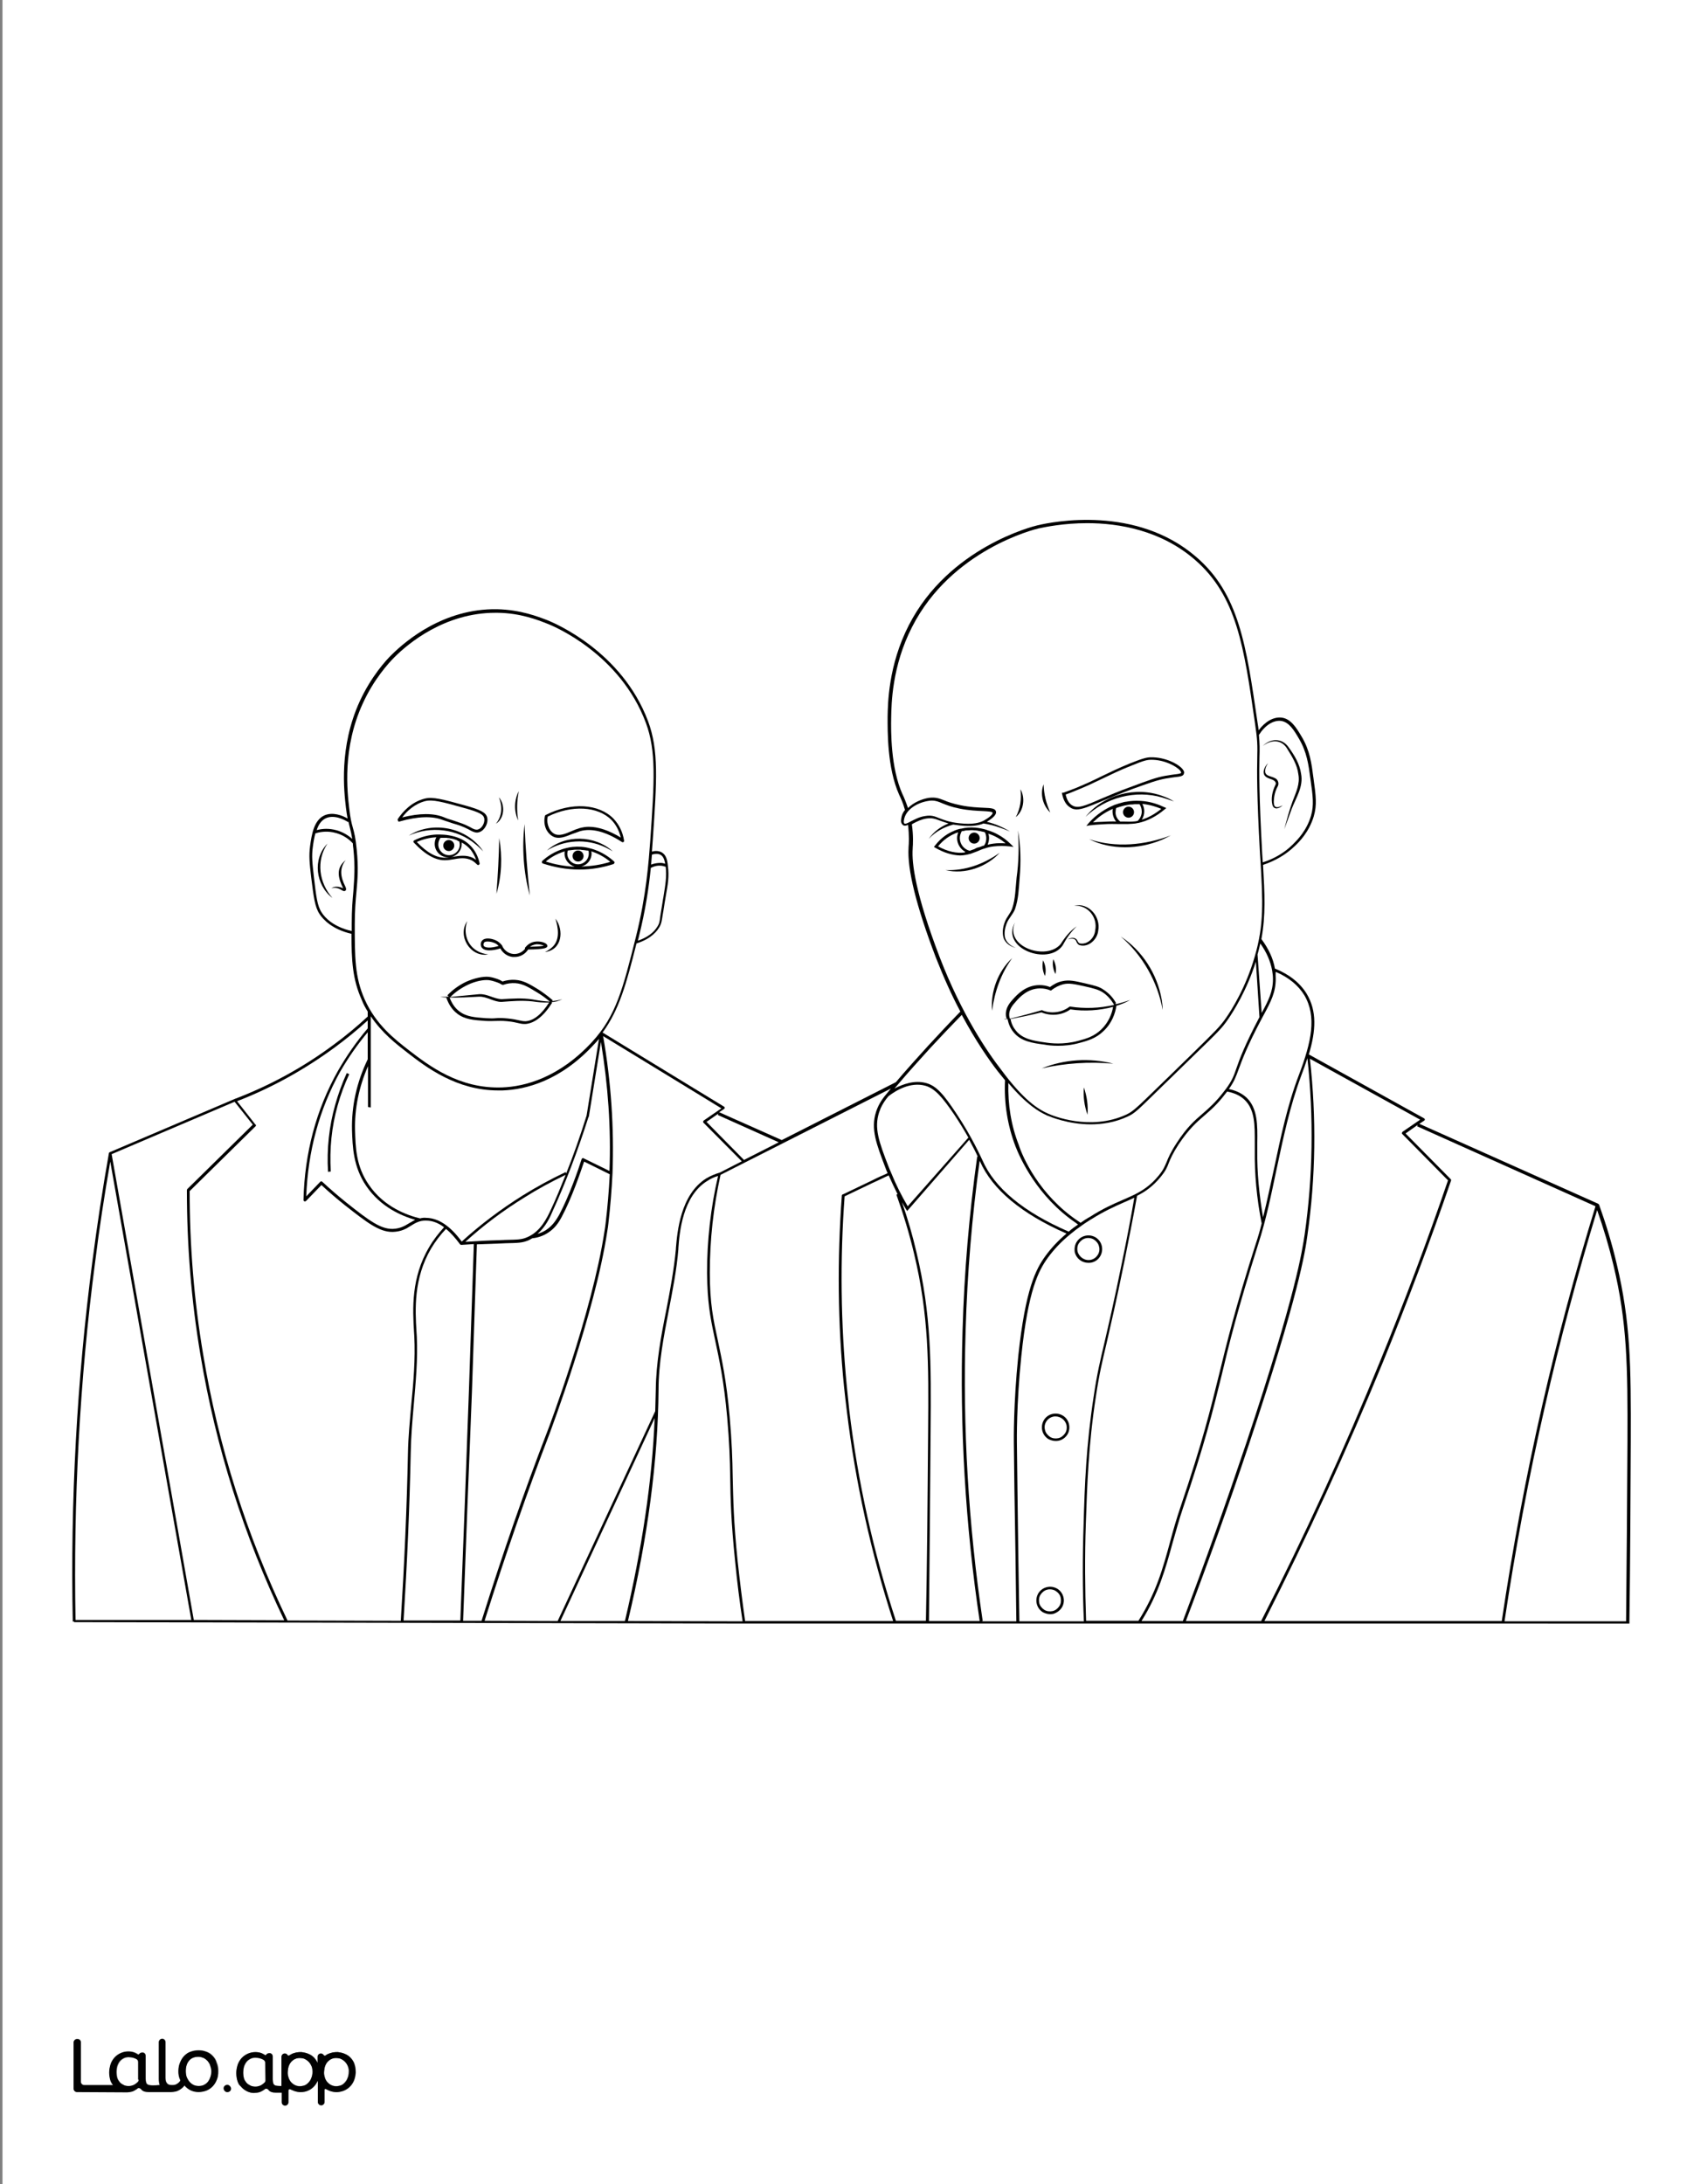 <?xml version="1.0" encoding="utf-8"?>
<!-- Generator: Adobe Illustrator 26.1.0, SVG Export Plug-In . SVG Version: 6.00 Build 0)  -->
<svg version="1.1" id="Layer_1" data-layer="Layer_1" xmlns="http://www.w3.org/2000/svg" xmlns:xlink="http://www.w3.org/1999/xlink" x="0px" y="0px"
	 viewBox="0 0 612 792" style="enable-background:new 0 0 612 792;" xml:space="preserve">
<rect x="0" y="0" width="612" height="792" fill="#808080" stroke="none"/>
<style type="text/css">
	.st0{fill:#FFFFFF;}
	.st1{fill:#010101;}
	.st2{fill:none;}
</style>
<g id="Black">
	<rect x="24" y="80.1" width="578.2" height="631.2"/>
</g>
<g id="Color">
	<path class="st0" d="M404.9,297.9c-0.8-1-1.3-2.3-1.3-3.7c0-0.3,0-0.6,0.1-0.9c-3.3,1.4-5.7,3.4-7.2,4.9c1.1-0.1,2.3-0.2,3.4-0.2
		C402,297.9,403.7,297.8,404.9,297.9z"/>
	<path class="st0" d="M415.1,294.2c0,1.1-0.3,2.1-0.9,3c2.4-0.7,4.7-2,7.1-3.9c-1.7-0.7-4-1.5-6.9-1.8
		C414.9,292.4,415.1,293.3,415.1,294.2z"/>
	<path class="st0" d="M168.8,450.3c4.2-0.3,8.3-0.5,12.4-0.6l2.2-0.1c4.3-0.1,5.9-0.1,7.9-1c4.9-2.1,7.2-7.1,8.6-10.1
		c1.8-3.8,3.5-8,5.3-12.5c-5.2,2.5-10.2,5.2-15.1,8.3C182.5,439,175.4,444.3,168.8,450.3z"/>
	<path class="st0" d="M195,447.4c1.1-0.3,2.2-0.8,3.1-1.4c2.3-1.5,3.6-3.5,4.7-5.4c3.7-6.9,7-16.5,8.2-20.3c0-0.1,0.1-0.2,0.3-0.3
		c0.1-0.1,0.3-0.1,0.4,0l9.4,4.6c0.6-15.4-0.5-31.1-3.1-46.8l-4.4,27.2h-0.1c-4,12.6-8.5,24.3-12.9,33.9
		C199.6,441.3,198,444.8,195,447.4z"/>
	<path class="st0" d="M388.3,366c-3,2.2-7.1,2.5-10.5,1.1c-3.2,0.8-7.5,1.7-11.2,2.4c0.3,1.7,1,3.1,2,4.3c2.5,3,6.3,3.6,10.6,4.2
		c1.9,0.3,6.5,0.9,12-0.6c3-0.8,5.7-1.6,8.3-4.1c2.7-2.6,3.9-5.8,4.3-8.2C398.8,366.4,393.5,366.8,388.3,366z"/>
	<path class="st0" d="M168,587.7h6.7c7.6-24.2,15.6-47.3,23.8-68.5c0.2-0.4,16.3-43,20.8-72.8c0.2-1.1,0.3-2,0.4-2.8
		c0.7-5.8,1.2-11.8,1.5-17.8l-9.3-4.6c-1.4,4.1-4.5,13.3-8.1,20c-1.1,2.1-2.5,4.2-5,5.8c-1.7,1.1-3.6,1.8-5.7,2
		c-0.4,0.2-0.8,0.5-1.3,0.7c-2.2,1-4,1-8.3,1.1l-2.2,0.1c-2.7,0.1-5.5,0.2-8.3,0.3c-0.6,17.9-1.2,35.7-1.8,53.6
		C170.1,532.3,169,560.2,168,587.7z"/>
	<path class="st0" d="M380.1,456.1c-3.3,4.6-7.1,11.5-9.6,35.7c-1.8,17.5-1.6,30.7-1.6,31.3l0.2,16.7c0.2,16.1,0.4,31.6,0.7,48.1
		h23.4c-0.5-11.6-0.5-23.4-0.1-35.1c0.4-14.1,0.9-28.6,3.7-46.7c1.2-8.1,2.3-12.6,3.9-19.4c1.4-6.1,3.4-14.5,6.4-29.3
		c1.6-7.7,3.1-15.5,4.4-23.1c-1.2,0.6-2.5,1.1-3.8,1.7c-3.4,1.5-7.2,3.2-11.8,6.1l-0.2,0.1c-0.9,0.6-2.1,1.3-3.3,2.2
		c-1.6,1.1-2.9,2.1-4.2,3.2C384.9,450.3,382.3,453.1,380.1,456.1z M385.2,582.9c-0.7,1.1-1.8,1.9-3.1,2.3c-0.4,0.1-0.8,0.1-1.2,0.1
		c-0.9,0-1.8-0.3-2.6-0.7c-1.1-0.7-1.9-1.8-2.2-3.1c-0.3-1.3-0.1-2.6,0.6-3.8c0.7-1.1,1.8-1.9,3.1-2.2c1.3-0.3,2.6-0.1,3.8,0.6
		c1.1,0.7,1.9,1.8,2.2,3.1C386.1,580.4,385.9,581.8,385.2,582.9z M387.2,520.2c-0.7,1.1-1.8,1.9-3.1,2.2c-0.4,0.1-0.8,0.1-1.2,0.1
		c-0.9,0-1.8-0.3-2.6-0.7c-1.1-0.7-1.9-1.8-2.2-3.1c-0.6-2.7,1-5.4,3.7-6s5.4,1,6,3.7C388.1,517.7,387.9,519.1,387.2,520.2z
		 M390.6,450.3c0.7-1.1,1.8-1.9,3.1-2.2c1.3-0.3,2.6-0.1,3.8,0.6c1.1,0.7,1.9,1.8,2.2,3.1c0.6,2.7-1,5.4-3.7,6l0,0
		c-0.4,0.1-0.8,0.1-1.2,0.1c-2.3,0-4.3-1.5-4.9-3.8C389.7,452.7,389.9,451.4,390.6,450.3z"/>
	<path class="st0" d="M406.4,297.9h1c1.4,0,2.5,0.1,3.6,0c0.5,0,1.1-0.1,1.6-0.2h0.1c0.9-0.9,1.5-2.1,1.5-3.4c0-1-0.3-1.9-0.8-2.7
		c-0.2,0-0.5,0-0.7,0c-0.1,0-0.2,0-0.4,0c-0.5,0-1,0-1.5,0.1c-0.1,0-0.3,0-0.4,0c-0.5,0-1,0.1-1.5,0.2c-0.7,0.1-1.4,0.3-2.1,0.5
		c-0.2,0.1-0.5,0.1-0.7,0.2c-0.4,0.1-0.8,0.3-1.2,0.4c-0.1,0.4-0.2,0.9-0.2,1.4C404.6,295.6,405.2,297,406.4,297.9z M409.4,292.5
		c1.1,0,2,0.9,2,2s-0.9,2-2,2s-2-0.9-2-2S408.3,292.5,409.4,292.5z"/>
	<path class="st0" d="M395.8,456.8c2.1-0.5,3.5-2.7,2.9-4.8c-0.2-1-0.9-1.9-1.8-2.5c-0.6-0.4-1.4-0.6-2.1-0.6c-0.3,0-0.6,0-0.9,0.1
		c-1,0.2-1.9,0.9-2.5,1.8s-0.7,2-0.5,3C391.5,455.9,393.6,457.3,395.8,456.8z"/>
	<path class="st0" d="M383,576.9c-0.6-0.4-1.4-0.6-2.1-0.6c-0.3,0-0.6,0-0.9,0.1c-1,0.2-1.9,0.9-2.5,1.8c-0.6,0.9-0.7,2-0.5,3
		s0.9,1.9,1.8,2.5s2,0.7,3,0.5s1.9-0.9,2.5-1.8c0.6-0.9,0.7-2,0.5-3C384.6,578.3,383.9,577.5,383,576.9z"/>
	<path class="st0" d="M391,442.7c0.4,0.3,0.8,0.5,1,0.7c1.1-0.8,2.2-1.5,3.1-2l0.2-0.1c4.7-3,8.5-4.7,12-6.2
		c1.6-0.7,3.2-1.4,4.6-2.1c2.5-1.3,5.5-3.1,8.5-6.8c1.7-2.1,2.1-3.2,2.8-4.8c0.6-1.5,1.4-3.5,3.7-7c3.7-5.7,6.5-8.1,9.4-10.6
		c2.3-2,4.7-4.1,7.7-8c0.2-0.3,0.5-0.6,0.7-0.9c2.3-3.1,2.9-4.8,3.9-7.7c1.1-3.2,2.9-8.1,8.2-18.2l0.1-0.2l0,0l-1.3-20.1
		c-3.3,10.4-8.1,18-10.1,20.9c-2.2,3.2-3.4,4.4-12.9,13.6c-2.2,2.1-4.8,4.7-8,7.8l-2.8,2.7c-9.2,9-10.1,10-12.8,11.2
		c-4.5,2.1-9.2,2.8-13.3,2.8c-8.2,0-14.8-2.8-15.8-3.2c-3.1-1.4-7.5-4-14.1-11.8c-0.2,7.8,1,15.4,3.8,22.5
		C370.9,419.4,377,433.3,391,442.7z"/>
	<path class="st0" d="M257.5,461.5c0,11.2,1.3,17.1,2.9,24.5c1.4,6.7,3.1,14.2,4.3,27.7c0.8,9.2,1,15.3,1.1,21.8
		c0.2,7.9,0.3,16.1,1.8,30.6c0.8,7.3,1.7,14.6,2.7,21.7H324c-8-24.7-13.7-50.3-16.8-76.2c-0.4-3.1-0.7-6-1-8.7
		c-2.3-22.9-2.5-46.3-0.8-69.4c0-0.2,0.1-0.3,0.3-0.4l0.5-0.2c3.2-1.5,6.4-3.1,9.6-4.6c1.6-0.8,3.2-1.6,4.9-2.3l1.3-0.6
		c-0.3-0.7-0.6-1.4-0.8-2c-3.2-8.4-5.4-14-3.4-20.2c0.7-2.2,1.9-4.3,3.6-6.3c0.6-0.7,1.2-1.5,1.8-2.2L261.4,426
		C258.8,437.7,257.5,449.6,257.5,461.5z"/>
	<path class="st0" d="M451.4,398.7c-1.6-1.5-3.7-2.4-6.2-2.9c-0.2,0.2-0.3,0.4-0.5,0.6c-3.1,4.1-5.5,6.1-7.9,8.2
		c-2.8,2.4-5.5,4.8-9.2,10.3c-2.2,3.4-3,5.3-3.6,6.8c-0.6,1.6-1.1,2.8-2.9,5c-3,3.7-6,5.6-8.6,6.9c-1.4,7.8-3,15.8-4.6,23.8
		c-3,14.8-5,23.2-6.4,29.4c-1.6,6.8-2.7,11.3-3.9,19.3c-2.8,18-3.2,32.6-3.7,46.6c-0.4,11.6-0.3,23.4,0.1,35h-0.8H413
		c6.4-10.1,8.9-19.1,11.5-28.7c1.1-4.1,2.3-8.3,3.8-12.7c7.9-23.3,10.8-35.1,13.9-47.7c2.8-11.4,5.9-24.3,13.4-47.7
		c0.8-2.4,1.5-4.8,2.1-7.3l0,0c-1.8-9-2.6-17.9-2.5-26.5c0-0.9,0-1.8,0-2.7C455.2,408,455.3,402.3,451.4,398.7z"/>
	<path class="st0" d="M462.8,354.9c0,4.9-1.7,8.2-4.4,13.2l-0.7,1.3c0,0.1-0.1,0.1-0.1,0.2c-5.3,10-7,14.8-8.2,18
		c-1,2.7-1.6,4.5-3.6,7.3c2.5,0.5,4.6,1.5,6.3,3c4.2,3.9,4.1,10.1,4,16.6c0,0.9,0,1.8,0,2.7c-0.1,7.9,0.7,16,2.1,24.2
		c1.5-5.9,2.7-11.9,4-17.7c2.4-11.3,4.8-22.9,9-33.9c4.6-12.1,6.5-21.2,2-28.9c-2.2-3.6-5.7-6.5-10.4-8.5
		C462.7,353.4,462.8,354.2,462.8,354.9z"/>
	<path class="st0" d="M355.5,421.1c0,0-0.1-0.1-0.1-0.2c-2.8,20.3-4.5,41-5.1,61.4c-1.1,35.1,1,70.6,6.2,105.5l-0.6,0.1h12.8
		c-0.2-16.4-0.4-31.9-0.7-48.1l-0.2-16.7c0-0.6-0.2-13.9,1.6-31.4c2.6-24.4,6.4-31.5,9.8-36.2c2.1-2.9,4.6-5.6,7.7-8.2
		C370.5,440.1,360,431.3,355.5,421.1z"/>
	<path class="st0" d="M509.9,411l16.4,16.6c0.1,0.1,0.2,0.3,0.1,0.5c-7.6,22.1-15.9,44.2-24.7,65.8c-13,31.7-27.5,63.3-43,93.9h86.1
		c3.9-26.2,8.8-52.5,14.7-78.3c5.5-24.1,12-48.4,19.3-72.1l-64.7-29l0.2-0.5L509.9,411z"/>
	<path class="st0" d="M474.3,447.9c-0.8,5.9-3.1,21.5-21.2,75.8c-7.1,21.3-14.8,42.8-22.9,64.1h27.3c15.7-30.7,30.2-62.4,43.2-94.3
		c8.8-21.5,17.1-43.5,24.6-65.5l-16.6-16.8c-0.1-0.1-0.2-0.3-0.1-0.4c0-0.1,0.1-0.3,0.2-0.4l6.4-4.4l-40-22.1
		C477.6,405.4,477.3,426.9,474.3,447.9z"/>
	<path class="st0" d="M560.5,509.8c-5.9,25.7-10.8,52-14.7,78.1h44.1c0.2-20.9,0.4-42.7,0.5-65c0.1-27.8-0.1-43.3-5.1-64.2
		c-1.6-6.7-3.6-13.4-5.9-19.9C572.3,462.2,565.9,486,560.5,509.8z"/>
	<path class="st0" d="M246.1,452.6v0.3c-0.6,7.5-2.1,15-3.5,22.3c-1.8,9.4-3.7,19.1-3.7,28.8c-0.2,25.4-3.9,53.6-11.1,83.8l41.6,0.1
		c-1.1-7.1-2-14.4-2.7-21.6c-1.5-14.6-1.7-22.8-1.8-30.7c-0.1-6.5-0.3-12.6-1.1-21.7c-1.2-13.4-2.9-21-4.3-27.6s-2.6-11.9-2.9-20.8
		l0,0l0,0l0,0c0-1.2-0.1-2.5-0.1-3.9c0-11.8,1.3-23.6,4-35.2c-1.4,0.4-2.7,1-3.9,1.8C247.6,433.7,246.5,447,246.1,452.6z"/>
	<path class="st0" d="M226.7,587.8c6.2-26.2,9.9-50.9,10.8-73.6l-34.2,73.6H226.7z"/>
	<path class="st0" d="M463.1,424c-1.9,9-3.8,18.4-6.7,27.3c-7.4,23.4-10.6,36.3-13.3,47.7c-3.1,12.6-6,24.4-13.9,47.7
		c-1.5,4.4-2.6,8.6-3.8,12.7c-2.6,9.5-5.1,18.5-11.3,28.4h15c8.1-21.4,15.8-43.1,23-64.5c18.1-54.2,20.3-69.8,21.2-75.7
		c3-21,3.3-42.5,1-63.9c-0.7,2.1-1.4,4.2-2.3,6.5C467.9,401.2,465.5,412.8,463.1,424z"/>
	<path class="st0" d="M335.7,393.7c-5.4-1.5-10.7,1.7-13.4,3.8c-1.2,1.4-2.1,2.8-2.8,4.3l0,0c-0.2,0.5-0.4,1-0.6,1.6
		c-1.8,5.6-0.1,10.5,3.4,19.5c0.3,0.7,0.6,1.6,1,2.4c1.7,4.2,3.7,8.2,6,12.1l22-24.9c-1.4-2.5-3.1-5.3-5.1-8.3
		C341.9,397.9,339.2,394.7,335.7,393.7z"/>
	<path class="st0" d="M329.1,439.1l-0.4-0.6c-0.5-0.8-1-1.7-1.5-2.6c2.1,6,3.9,12.2,5.3,18.3c5.4,22.7,5.3,40.2,5.1,64.4
		c-0.2,26.7-0.4,49.3-0.6,69.2h18.4c-5.2-34.9-7.3-70.4-6.2-105.6c0.6-20.9,2.4-42,5.3-62.8h0.2c-0.6-1.4-1.7-3.5-3.1-6.1
		L329.1,439.1z"/>
	<path class="st0" d="M457.7,367.3c2.5-4.6,4.1-7.8,4.1-12.3c0-1-0.1-2-0.3-3.1c-0.6-3.3-2-6.6-4.3-9.8c-0.3,1.3-0.6,2.7-1,4
		L457.7,367.3z"/>
	<path class="st0" d="M378,366.3c3.2,1.4,7.1,0.9,9.9-1.2l0.2-0.1h0.2c5.2,0.8,10.6,0.6,15.8-0.6c0-0.1,0-0.1,0-0.2
		c-1.1-1.8-2.4-3.3-4.1-4.4c-1.6-1-3.2-1.4-6.3-2.1c-4-0.9-5.9-1.3-8-0.8c-1.5,0.4-2.9,1.1-4.2,2.1l-0.2,0.2l-0.3-0.1
		c-1.2-0.5-2.4-0.7-3.7-0.7c-4.6,0-7.6,3.4-8.8,4.8c-1,1.1-2.5,2.8-2.4,4.9c0,0.4,0.1,0.9,0.3,1.3c3.7-0.9,8.2-2.1,11.5-3.1
		C377.9,366.2,377.9,366.3,378,366.3z"/>
	<path class="st0" d="M95.7,747c-0.4-0.2-0.7-0.4-1.1-0.5c-0.6-0.2-1.3-0.3-1.9-0.3s-1.3,0.1-1.8,0.4c-0.6,0.3-1,0.6-1.4,1.1
		s-0.7,1.1-0.9,1.7c-0.2,0.7-0.3,1.4-0.3,2.2c0,0.7,0.1,1.5,0.3,2.2c0.2,0.6,0.5,1,0.9,1.5s0.9,0.7,1.4,1c0.6,0.3,1.3,0.4,1.9,0.4
		c0.7,0,1.3-0.2,2-0.5c0.5-0.3,0.9-0.6,1.3-1c0.2-0.2,0.3-0.5,0.3-0.8v-6.3C96.3,747.6,96.1,747.2,95.7,747z"/>
	<path class="st0" d="M112.3,747.9c-0.4-0.5-0.8-0.9-1.4-1.2c-0.2-0.1-0.4-0.2-0.6-0.3c-0.4-0.1-0.7-0.2-1.1-0.2
		c-0.8,0-1.5,0.1-2.1,0.3c-0.5,0.2-0.9,0.5-1.3,0.9c-0.8,0.9-1.3,2.1-1.4,3.6c0,0.7,0,1.4,0.2,2s0.5,1.2,0.8,1.7
		c0.4,0.5,0.8,0.9,1.4,1.2c0.5,0.3,1.2,0.5,1.8,0.5c0.6,0.1,1.3-0.1,1.9-0.3s1-0.5,1.4-1s0.8-1,1-1.6c0.3-0.7,0.4-1.4,0.4-2.1
		c0-0.7-0.1-1.3-0.2-2C112.9,749,112.7,748.4,112.3,747.9z"/>
	<path class="st0" d="M336.7,518.7c0.2-24.1,0.3-41.6-5.1-64.1c-1.7-7.2-3.9-14.4-6.4-21.4l0.4-0.2c-1.1-2.2-2.2-4.5-3.2-6.8
		l-1.3,0.6c-1.6,0.8-3.2,1.5-4.9,2.3c-3.2,1.5-6.4,3.1-9.6,4.6l-0.2,0.1c-1.7,23-1.4,46.2,0.8,68.9c0.3,2.7,0.6,5.6,0.9,8.7
		c3.1,26,8.8,51.6,16.9,76.3h10.9C336.3,568,336.5,545.3,336.7,518.7z"/>
	<path class="st0" d="M125.4,747.9c-0.4-0.5-0.8-0.9-1.4-1.2c-0.2-0.1-0.4-0.2-0.6-0.3c-0.4-0.1-0.7-0.2-1.1-0.2
		c-0.8,0-1.5,0.1-2.1,0.3c-0.5,0.2-0.9,0.5-1.3,0.9c-0.8,0.9-1.3,2.1-1.4,3.6c0,0.7,0,1.4,0.2,2s0.5,1.2,0.8,1.7
		c0.4,0.5,0.8,0.9,1.4,1.2c0.5,0.3,1.2,0.5,1.8,0.5c0.6,0.1,1.3-0.1,1.9-0.3s1-0.5,1.4-1s0.8-1,1-1.6c0.3-0.7,0.4-1.4,0.4-2.1
		c0.1-0.7,0-1.3-0.2-2C126.1,749,125.8,748.4,125.4,747.9z"/>
	<path class="st0" d="M49.8,746.8c-0.4-0.2-0.7-0.4-1.1-0.5c-0.6-0.2-1.3-0.3-1.9-0.3c-0.6,0-1.3,0.1-1.8,0.4
		c-0.6,0.3-1,0.6-1.4,1.1s-0.7,1.1-0.9,1.7c-0.2,0.7-0.3,1.4-0.3,2.2c0,0.7,0.1,1.5,0.3,2.2c0.2,0.6,0.5,1,0.9,1.5s0.9,0.7,1.4,1
		c0.6,0.3,1.3,0.4,1.9,0.4c0.7,0,1.3-0.2,2-0.5c0.5-0.3,0.9-0.6,1.3-1c0.2-0.2,0.3-0.5,0.3-0.8l0,0v-6.3
		C50.3,747.4,50.1,747,49.8,746.8z"/>
	<path class="st0" d="M149,526.7c-0.4,19.7-1.3,40.1-2.6,60.9H167c1.1-27.5,2.1-55.4,3.1-83c0.6-17.8,1.2-35.7,1.8-53.5
		c-1.5,0.1-3,0.2-4.5,0.3l0,0l0,0c0,0,0,0-0.1,0s-0.3-0.1-0.4-0.2c-1.7-2.3-3.4-4.2-5.1-5.6c-2.1,2.2-3.9,4.6-5.4,7.1
		c-6.4,10.9-5.8,22.1-5.3,30.3l0.1,1.6c0.4,8.3-0.4,16.7-1.1,24.8C149.6,515.1,149.1,520.9,149,526.7z"/>
	<path class="st0" d="M75.3,747.3c-0.4-0.5-0.9-0.9-1.5-1.1c-0.6-0.3-1.2-0.4-1.8-0.4c-1.5,0-2.6,0.5-3.4,1.4
		c-0.8,1-1.2,2.2-1.2,3.8c0,0.7,0.1,1.4,0.3,2.1c0.2,0.6,0.5,1.2,1,1.7c0.4,0.5,0.9,0.9,1.5,1.2s1.2,0.4,1.9,0.4
		c0.7,0,1.3-0.1,1.9-0.4c0.6-0.2,1-0.6,1.4-1.1s0.7-1.1,0.9-1.7c0.2-0.7,0.3-1.4,0.3-2.1c0-0.7-0.1-1.4-0.4-2
		C76.1,748.4,75.8,747.8,75.3,747.3z"/>
	<path class="st0" d="M456.9,274.7c-0.1,5-0.2,13.3,1,35l0.2,2.9v0.1c4.1-1.3,7.9-3.5,10.9-6.5c1.5-1.5,5-4.9,6.6-10.4
		c1.1-3.8,0.7-7-0.2-13.3c-0.7-5.3-1.3-9.8-4.2-14.7c-1.8-3.1-3.6-6-6.5-6.4c-2.8-0.3-5.8,1.6-8,5.1
		C457,269.7,457,271.6,456.9,274.7z M461.6,291.9c-0.6-2.4,0-5,1-7.1c0.2-0.4,0.3-0.7,0.2-1c-0.5-1.2-2-1.2-3.2-1.9
		c-2.2-1.2-0.9-3.9,0.4-5.2c-0.8,1.3-1.9,3.6,0,4.5c0.8,0.4,1.7,0.5,2.6,1c1.1,0.5,1.5,2,0.9,3c-0.9,1.6-1.3,3.4-1.4,5.2
		c0,0.8,0,1.9,0.7,2.2c0.8,0.3,1.8-0.2,2.5-0.6C464.3,293.1,462.2,293.9,461.6,291.9z M467.5,271c2.1,2.9,4,6,4.5,9.6
		c0.9,4.6-1.8,8.6-3.4,12.7c-0.9,2.4-1.8,5-2.7,7.4c0.9-3.4,1.8-6.8,3-10.1c1.2-3.2,2.8-6.3,2.1-9.9c-0.4-3.4-2.3-6.4-4.1-9.3
		c-2.1-3.4-5.9-3.2-8.8-0.9C460.9,267.7,465.1,267.5,467.5,271z"/>
	<path class="st0" d="M382.9,513.6c-0.3,0-0.6,0-0.9,0.1c-2.1,0.5-3.5,2.7-2.9,4.8c0.2,1,0.9,1.9,1.8,2.5s2,0.7,3,0.5
		s1.9-0.9,2.5-1.8c0.6-0.9,0.7-2,0.5-3C386.4,514.8,384.7,513.6,382.9,513.6z"/>
	<path class="st0" d="M204.8,309.5c0-0.3,0-0.6,0.1-0.8c-3.1,0.9-5.5,2.5-6.9,3.7c3.4,1.1,6.9,1.7,10.5,1.9
		C206.4,313.6,204.8,311.8,204.8,309.5z"/>
	<path class="st0" d="M206,308.4c-0.1,0.4-0.2,0.7-0.2,1.1c0,2.1,1.7,3.9,3.9,3.9c2.1,0,3.9-1.7,3.9-3.9c0-0.3,0-0.7-0.1-1
		c-0.2-0.1-0.5-0.1-0.7-0.1s-0.4-0.1-0.6-0.1c-0.3,0-0.6-0.1-0.9-0.1c-0.2,0-0.4,0-0.6-0.1c-0.3,0-0.7,0-1,0c-0.2,0-0.3,0-0.5,0
		c-0.5,0-1,0-1.5,0.1S206.6,308.3,206,308.4C206.1,308.4,206,308.4,206,308.4z M209.7,308.4c1.1,0,2,0.9,2,2s-0.9,2-2,2s-2-0.9-2-2
		S208.6,308.4,209.7,308.4z"/>
	<path class="st0" d="M180.9,343c-0.5-0.5-1-0.9-1.6-1.1c-0.7-0.3-1.6-0.5-2.4-0.5c-0.6,0-1.1,0.1-1.3,0.4s-0.3,0.9-0.1,1.2
		C176,343.7,178,343.9,180.9,343z"/>
	<path class="st0" d="M173.8,360.5c2.9-0.2,5.3,1.7,8.2,1.8c3.7-0.2,7.5-0.5,11.2,0.1c2.1,0.4,4.2,0.7,6.3,0.8l0,0l0,0l0,0
		c-1.5-1.3-3.2-2.5-4.9-3.5c-2.8-1.7-4.9-3-7.6-3.2c-1.5-0.1-3,0.1-4.4,0.6c-0.1,0-0.3,0-0.4,0c-0.1-0.1-0.2-0.1-0.4-0.2
		s-0.3-0.2-0.5-0.3c0,0-1.9-0.9-4-1.2c-1.9-0.2-4.9,0.4-7.6,1.7c-2.3,1.1-4.4,2.5-6.3,4.4C166.9,361.2,170.3,360.8,173.8,360.5z"/>
	<path class="st0" d="M193.1,363.1c-3.8-0.4-7.4-0.1-11.2,0.2c-2.8,0-5.3-2-8.1-1.9c-3.6,0.2-7.2,0.4-10.7,0.3
		c0.8,2.1,1.9,3.8,3.5,5c2.6,2,5.6,2.2,9.7,2.5c1.7,0.1,2.7,0.1,3.6,0c1.1-0.1,2.2-0.1,4.3,0.1s3.3,0.5,4.2,0.7s1.4,0.3,2.3,0.3
		c2.9-0.2,5.8-2.5,8.5-6.8C197.1,363.6,195.1,363.4,193.1,363.1z"/>
	<path class="st0" d="M214.6,309.5c0,2.3-1.6,4.2-3.7,4.7c3.6-0.1,7.1-0.6,10.5-1.7c-1.3-1.1-3.7-2.8-6.9-3.8
		C214.6,309,214.6,309.2,214.6,309.5z"/>
	<path class="st0" d="M201,302.3c1.8,1,4,0.1,6.3-0.9c0.9-0.4,1.9-0.8,2.9-1.1c1.1-0.3,2.2-0.5,3.4-0.5c3.4,0,7.3,1.3,11.6,3.9
		c-0.6-2.5-1.7-4.6-3.3-6.3c-5-5.1-14.5-5.6-23.2-1.3c-0.2,0.9-0.3,2.3,0.4,3.9C199.1,300.2,199.8,301.6,201,302.3z"/>
	<path class="st0" d="M194.9,342.4c-0.1,0-0.2,0-0.3,0c-1,0.1-1.8,0.5-2.4,0.9c3.2-0.1,4.5-0.2,5.1-0.4
		C196.8,342.7,195.9,342.4,194.9,342.4z"/>
	<path class="st0" d="M69.4,587.4L40,421.2c-2.1,12.1-4,24.3-5.5,36.5c-5.6,42.7-7.9,86.4-7.1,129.7H69.4z"/>
	<path class="st0" d="M92.8,408.3l-24,23.6c0,19.8,1.6,39.7,4.9,59.2c5.5,33.3,15.8,65.7,30.6,96.5l41.1,0.1
		c1.3-20.7,2.2-41.2,2.6-60.9c0.1-5.8,0.7-11.7,1.2-17.5c0.8-8.1,1.5-16.5,1.1-24.7l-0.1-1.6c-0.5-8.3-1.1-19.7,5.5-30.8
		c1.5-2.6,3.4-5,5.4-7.2c-2.1-1.6-4.3-2.4-6.5-2.4c-2.4-0.1-4,0.9-5.6,1.9c-1.7,1.1-3.5,2.1-6.5,2.2c-0.1,0-0.2,0-0.2,0
		c-4.8,0-9.3-3.5-17.2-9.7c-2.9-2.3-5.8-4.8-8.5-7.3l-5.6,5.8c-0.1,0.1-0.4,0.2-0.6,0.1s-0.3-0.3-0.3-0.5c0.4-17,4.6-32.8,12.5-46.8
		c3.1-5.4,6.7-10.6,10.8-15.4V370c-3.8,3.5-7.9,6.8-12.1,9.9c-10.8,7.9-22.6,14.5-35.3,19.4l6.6,8.4
		C92.9,407.8,92.9,408.1,92.8,408.3z"/>
	<path class="st0" d="M0.9,792h612V0H0.9V792z M78.7,754.1c-0.7,1.8-2,3.2-3.8,3.9c-0.9,0.4-1.9,0.5-2.8,0.5c-1,0-1.9-0.2-2.8-0.6
		c-0.7-0.3-1.9-1.2-2.3-1.8c-0.6,1-2.2,2-3.2,2.2c-0.5,0.1-1.1,0.2-1.6,0.2H54c-1.3,0-2.3-0.3-2.8-1.1c-0.2-0.3-0.8-0.5-1.2-0.2
		c-0.2,0.1-0.3,0.2-0.4,0.3s-0.3,0.2-0.5,0.3c-0.4,0.2-0.9,0.4-1.4,0.6c-0.5,0.1-1,0.2-1.5,0.2L28,758.5c-0.7,0-1.2-0.6-1.2-1.2
		v-16.8c0-0.7,0.6-1.2,1.2-1.2h0.2c0.7,0,1.2,0.6,1.2,1.2v14.3c0,0.7,0.6,1.2,1.2,1.2h10.5c-0.4-0.4-0.7-0.9-0.9-1.5
		c-0.3-0.9-0.5-2-0.5-3.1c0-1,0.2-2,0.5-3c0.3-0.9,0.8-1.7,1.4-2.4c1.3-1.4,3.1-2.2,5-2.2c0.8,0,1.6,0.2,2.3,0.4
		c0.4,0.2,0.8,0.3,1.1,0.6c0.2,0.1,0.5,0.1,0.6-0.1l0,0c0.3-0.6,1.3-0.5,1.4-0.5c0.5,0.1,0.9,0.6,0.9,1.1v7.9c0,0.7,0,1.8,0.4,2.3
		c0.1,0.1,0.1,0.1,0.2,0.2c0.7,0.6,3.3,0.4,4.2,0.3c0.1,0,0.2,0,0.4,0c0-0.1,0-0.1-0.1-0.1c-0.2-0.6-0.3-1.3-0.3-2.2v-13.3
		c0-0.7,0.6-1.2,1.2-1.2l0,0c0.7,0,1.2,0.6,1.2,1.2v13c0,1,0.2,1.6,0.6,2c0.4,0.5,1,0.6,1.8,0.6c0.3,0,0.7,0,1-0.1
		c0.9-0.3,1.8-1.1,2-1.6c0,0-0.2-0.5-0.3-0.8c-0.3-0.9-0.4-1.5-0.4-2.6c0-1.2,0.2-2.2,0.6-3.1c0.4-0.9,0.9-1.7,1.5-2.4
		c0.7-0.7,1.4-1.2,2.3-1.5c0.9-0.4,1.9-0.5,2.9-0.5s1.9,0.2,2.8,0.5s1.7,0.8,2.3,1.5c0.7,0.7,1.2,1.5,1.5,2.4c0.4,0.9,0.6,2,0.6,3.1
		C79.2,752.1,79.1,753.2,78.7,754.1z M82.2,758.6c-0.5-0.1-1-0.5-1.1-1.1c-0.2-0.9,0.6-1.7,1.5-1.5c0.5,0.1,1,0.5,1.1,1.1
		C83.9,758,83.1,758.7,82.2,758.6z M107.1,761.5L107.1,761.5L107.1,761.5z M120.3,761.5L120.3,761.5L120.3,761.5z M128.4,754.6
		c-0.7,1.7-2.1,3-3.9,3.6c-0.9,0.3-1.8,0.4-2.8,0.4c-0.9,0-1.8-0.3-2.6-0.7l-0.8-0.4c-0.2-0.1-0.5,0.1-0.5,0.3v4.4
		c0,0.7-0.6,1.2-1.2,1.2l0,0c-0.7,0-1.2-0.6-1.2-1.2v-7.6c0-0.1-0.1-0.1-0.1,0c-0.4,0.8-1.6,2.8-3.8,3.6c-1.2,0.4-2.3,0.4-2.8,0.4
		c-0.9,0-1.8-0.3-2.6-0.7l-0.7-0.3c-0.3-0.1-0.7,0.1-0.7,0.4v4.3c0,0.7-0.6,1.2-1.2,1.2l0,0c-0.7,0-1.2-0.6-1.2-1.2v-3.5h-2.1
		c-1.3,0-2.3-0.3-2.8-1.1c-0.2-0.3-0.8-0.5-1.2-0.2c-0.2,0.1-0.3,0.2-0.4,0.3s-0.3,0.2-0.5,0.3c-0.4,0.2-0.9,0.4-1.4,0.6
		c-0.5,0.1-1,0.2-1.5,0.2c-0.3,0-0.5,0-0.6,0c-2.4-0.2-4-2-4.4-2.4c-0.1-0.1-0.1-0.2-0.2-0.2l0,0c-0.1-0.1-0.2-0.2-0.3-0.3
		c0-0.1-0.1-0.1-0.1-0.2c0,0,0-0.1-0.1-0.1c-0.2-0.3-0.3-0.6-0.4-0.9c-0.3-0.9-0.5-2-0.5-3.1c0-1,0.2-2,0.5-3
		c0.3-0.9,0.8-1.7,1.4-2.4c1.3-1.4,3.1-2.2,5-2.2c0.8,0,1.6,0.2,2.3,0.4c0.4,0.2,0.8,0.3,1.1,0.6c0.2,0.1,0.5,0.1,0.6-0.1l0,0
		c0.3-0.6,1.3-0.5,1.4-0.5l0,0c0.5,0.1,0.9,0.6,0.9,1.1v7.9c0,0.7,0,1.8,0.4,2.3c0.1,0.1,0.1,0.1,0.2,0.2c0.4,0.4,1.6,0.4,2.6,0.4
		v-10.6c0-0.7,0.5-1.2,1.2-1.2l0,0c0.4,0,0.8,0.2,1,0.6c0.1,0.2,0.4,0.3,0.6,0.1c0.5-0.3,1-0.6,1.6-0.8c0.4-0.1,0.7-0.2,1.1-0.3
		c0,0,0,0,0.1,0c0.5-0.1,1.1-0.1,1.6-0.1c0.9,0.1,1.8,0.3,2.7,0.7c0.8,0.4,1.5,0.9,2.1,1.5c0.4,0.5,0.8,1.1,1.1,1.7v-2.2
		c0-0.7,0.5-1.2,1.2-1.2l0,0c0.4,0,0.8,0.2,1,0.6c0.2,0.2,0.5,0.3,0.7,0.1c0.5-0.3,1-0.6,1.6-0.8c0.4-0.1,0.7-0.2,1.1-0.3
		c0,0,0,0,0.1,0c0.5-0.1,1.1-0.1,1.6-0.1c0.9,0.1,1.8,0.3,2.7,0.7c0.8,0.4,1.5,0.9,2.1,1.5c0.6,0.7,1.1,1.5,1.3,2.3
		c0.3,0.9,0.4,1.9,0.4,3C129,752.7,128.8,753.7,128.4,754.6z M33.5,457.5c1.7-13.1,3.7-26.3,6-39.3l0,0l0,0l0,0
		c0-0.2,0.1-0.3,0.3-0.4l45.3-19.3l0,0l0,0C98,393.6,110,387,120.8,379c4.4-3.2,8.6-6.7,12.6-10.4v-1.8c-0.8-1.3-1.6-2.7-2.2-4.3
		c-3.3-7.4-3.7-14.1-3.7-24.1v0.2c-7-1.6-10.3-5.2-11.6-7.2c-1.7-2.6-2.1-6.1-3-13.2c-0.6-5.1-0.9-7.9-0.4-11.5
		c0.6-4.3,1.4-9.2,5.1-11c3.1-1.4,6.6,0,8.5,1.1c-0.2-1-0.4-2.3-0.6-3.9c-0.7-6-2.6-22,5-38.6c4.1-8.9,9.5-14.9,11.7-17
		c5.1-5,18.8-16.7,38.1-16.4c8.6,0.2,14.9,2.7,18.3,4c2.7,1.1,27,11.3,36.5,36.6c3.9,10.5,3.2,21.4,1.7,43.2
		c-0.1,1.3-0.2,2.6-0.3,4.1c1-0.3,2.4-0.4,3.6,0.3c1.5,0.9,2,2.6,2.2,4.9c0.5,3.9,0,6.6-0.8,11.1c-0.1,0.8-0.3,1.6-0.4,2.4
		c-0.3,1.9-0.5,3.3-0.7,4.3c-0.4,2.6-0.5,3.2-1.2,4.4c-1.6,2.7-4.5,4.7-8.3,5.9c-3.7,14.8-6.3,24.1-12.3,32.3
		c10.6,6.5,21.2,12.9,31.8,19.4l12.3,7.5c0.1,0.1,0.2,0.2,0.2,0.4c0,0.2-0.1,0.3-0.2,0.4l-1.8,1.2l22.7,10.1l41.4-21
		c3.8-4.5,7.8-8.9,11.7-13.2c3.8-4.1,7.7-8.3,11.7-12.4c-3-5.6-6-12.2-8.9-19.6c-7.1-18.6-10.4-32-9.9-39.8v-0.2
		c0.1-1.1,0.3-4.1-0.2-8.1c-0.4,0.2-0.8,0.3-1.1,0.3c-0.3,0-0.7-0.1-0.9-0.4c-0.9-0.8-0.4-2.4-0.3-3c0.2-0.8,0.6-1.6,1.2-2.3
		c-0.7-2.6-1.6-4.4-2-5.3l-0.1-0.2c-4.4-9.8-4.2-23.3-4.2-28.3c0.1-4.6,0.2-18.6,7.7-33.2c14.5-28.3,45.3-35.9,46.6-36.2
		c5.8-1.4,35.9-7.3,57.6,11.4c15.6,13.4,18.2,32,22.3,60.1c0.2,1.1,0.3,2,0.4,2.8c2.4-3.2,5.4-4.9,8.3-4.6c3.4,0.4,5.4,3.7,7.3,6.9
		c3,5,3.6,9.7,4.3,15.1c0.9,6.5,1.3,9.7,0.1,13.8c-1.7,5.7-5.3,9.3-6.9,10.8c-3.2,3.1-7.2,5.4-11.5,6.8c0.6,10.5,1,18.3-0.6,26.9
		c2.6,3.5,4.3,7.1,4.9,10.7c5.2,2.1,9.1,5.2,11.5,9.1c3.8,6.3,3.4,13.4,0.8,22.1c0.1,0,0.2,0,0.3,0.1l41.5,23
		c0.2,0.1,0.2,0.2,0.3,0.4c0,0.2-0.1,0.3-0.2,0.4l-1.8,1.2l64.9,29c0.1,0.1,0.2,0.2,0.3,0.3l0,0c2.5,7,4.7,14.2,6.4,21.5
		c5,21,5.2,36.5,5.1,64.4c-0.1,22.2-0.2,44.1-0.5,65l0,0v1H413.5l0,0l0,0H270l-243.1-0.5V588h-0.5C25.5,544.5,27.9,500.5,33.5,457.5
		z"/>
	<path class="st0" d="M148.3,380.8c7.3,5.6,18.3,14.1,33.9,13.5c8.2-0.3,20.6-3.5,32.6-16.5c8.7-9.5,11.1-19,15.9-38.1
		c3.8-15.2,4.6-27.1,5.2-34.9c1.5-21.6,2.2-32.5-1.6-42.7c-9.3-24.9-33.2-35-35.9-36c-3.3-1.3-9.6-3.8-17.9-3.9c-0.3,0-0.6,0-0.8,0
		c-18.4,0-31.7,11.2-36.6,16.1c-2.1,2.1-7.5,8-11.5,16.8c-7.5,16.3-5.6,32.1-4.9,38.1c0.4,3.5,0.8,5.2,1.3,6.9
		c0.5,1.8,1,3.7,1.4,7.9c0.7,6.9,0.3,10.9-0.1,15.5c-0.3,3.1-0.6,6.7-0.6,11.7c0,11.9,0,19.1,3.6,27.2
		C136.4,371.6,143.3,376.9,148.3,380.8z M148.3,303c8.7-5.6,21.3-2.9,27,5.7c-0.9-0.9-1.8-1.8-2.7-2.5
		C165.9,300.5,156.2,299.4,148.3,303z M150.1,305.5c-0.1-0.1-0.2-0.3-0.1-0.4c0-0.2,0.1-0.3,0.3-0.4c2.6-1.3,5.4-2,8.2-2.1
		c0.2,0,0.5,0,0.9,0c2,0,4.9,0.3,7.6,1.5c1.8,0.8,3.3,2,4.5,3.5s2.1,3.5,2.5,5.5c0,0.2-0.1,0.4-0.3,0.5c-0.1,0-0.2,0.1-0.2,0.1
		c-0.1,0-0.3-0.1-0.4-0.2c-0.6-0.6-1.2-1.1-1.9-1.5c-2.3-1.2-4.6-0.8-6.8-0.4c-0.8,0.1-1.7,0.3-2.4,0.3
		C158.3,312.2,154.3,310,150.1,305.5z M173.1,344.8c1.2,0.7,2.5,1.1,4,1.3c-6.5,1.1-11.3-6.8-7.6-12.1
		C168,338.1,169.4,342.7,173.1,344.8z M200.3,363.6c-3,4.8-6.3,7.4-9.6,7.7c-0.2,0-0.4,0-0.5,0c-0.7,0-1.3-0.1-2.1-0.3
		c-0.9-0.2-2-0.5-4.1-0.7c-2-0.2-3-0.1-4.1-0.1c-1,0-2,0.1-3.8,0c-4.2-0.3-7.5-0.5-10.3-2.7c-1.8-1.4-3.1-3.4-3.9-5.8h0.1
		c-0.8,0-1.5-0.1-2.3-0.2c1,0,2.1-0.1,3.1-0.1l0,0l-0.5-0.5c2-2.1,4.3-3.7,6.8-4.9c2.9-1.3,6.1-2,8.2-1.8c2.3,0.3,4.2,1.2,4.3,1.3
		c0.2,0.1,0.4,0.2,0.5,0.3c0.1,0,0.1,0.1,0.2,0.1c1.5-0.5,3.1-0.7,4.6-0.6c3,0.2,5.1,1.5,8.1,3.3c1.9,1.2,3.8,2.6,5.5,4.1l-0.2,0.3
		c1.2-0.1,2.5-0.3,3.7-0.7c-1.3,0.7-2.6,1-4,1.1L200.3,363.6z M201.5,333.1c3.2,4.2,2.4,11.4-3.8,12.1c1.1-0.5,2.1-1.2,2.9-2
		C203.2,340.5,202.5,336.4,201.5,333.1z M197.7,295.8c0-0.1,0.1-0.2,0.3-0.3c9.2-4.7,19.3-4.1,24.6,1.4c1.9,2,3.3,4.7,3.8,7.9
		c0,0.2,0,0.4-0.2,0.5c-0.1,0.1-0.2,0.1-0.3,0.1s-0.2,0-0.3-0.1c-5.9-3.8-11-5.1-15.2-3.9c-0.9,0.3-1.8,0.7-2.8,1
		c-2.5,1-5,2.1-7.2,0.8c-1.4-0.8-2.2-2.3-2.3-2.6C197.2,298.6,197.5,296.7,197.7,295.8z M222.3,308.7c-0.9-0.5-1.9-1.1-2.8-1.5
		c-6.7-3.2-14.8-2.7-21.1,1.2C205,302.5,215.8,302.8,222.3,308.7z M196.7,312.2c1.4-1.3,4.5-3.7,8.8-4.7c0.7-0.2,1.4-0.3,2.2-0.4
		c2.1-0.2,4.2-0.1,6.3,0.5c4.5,1.1,7.6,3.7,8.8,4.8c0.1,0.1,0.2,0.3,0.1,0.5s-0.2,0.3-0.3,0.4c-4,1.3-8.1,2-12.2,2
		c-0.1,0-0.2,0-0.3,0c-4.5,0-8.9-0.8-13.2-2.2c-0.2-0.1-0.3-0.2-0.3-0.4S196.6,312.3,196.7,312.2z M190.3,298.8
		c0.3,8.4,1,17.5,1.9,25.9C189.9,316.3,189.3,307.4,190.3,298.8z M188.2,286.9c-0.7,3.6-0.8,7-0.2,10.6
		C186.4,294.2,186.5,290.1,188.2,286.9z M181,289.1c2.3,2.7,2.1,7.6-1.1,9.6C182.2,295.9,182.3,292.4,181,289.1z M180.1,324.1
		c0.5-6.8,0.9-13.4,1-20.2C182.3,310.6,182,317.6,180.1,324.1z M179.7,340.9c1,0.4,1.8,1.1,2.5,2v0.1l0,0c0.7,1.6,2.2,2.7,3.9,2.9
		c1.7,0.2,3.4-0.6,4.4-1.9c-0.1-0.2-0.1-0.4,0.1-0.5c0.4-0.5,1.7-2,4-2.1c1.6-0.1,3.2,0.4,3.7,1c0.2,0.2,0.3,0.5,0.3,0.6
		c-0.1,0.7-0.7,1.2-7,1.3c-1.1,1.7-2.9,2.7-4.9,2.7c-0.2,0-0.4,0-0.7,0c-1.9-0.2-3.6-1.4-4.5-3.1c-1.5,0.5-2.9,0.7-4,0.7
		c-1.4,0-2.3-0.4-2.8-1.1c-0.4-0.7-0.4-1.7,0.1-2.3C175.8,339.8,178.3,340.3,179.7,340.9z M144.3,297c1.8-2.7,5-6.2,9.7-7.4
		c3-0.8,6.8,0.3,14.5,2.4c5.8,1.6,7.7,2.6,8.2,4.3c0.6,2-0.8,4.7-2.7,5.4c-0.3,0.1-0.6,0.2-0.9,0.2c-1,0-2-0.5-3-1.1l-0.4-0.2
		c-1.7-0.9-3.5-1.5-5.3-2c-1.2-0.4-2.4-0.8-3.6-1.2c-3.9-1.6-9.3-1.4-15.9,0.5c-0.2,0.1-0.4,0-0.5-0.2S144.2,297.2,144.3,297z"/>
	<path class="st0" d="M161.2,296.4c1.1,0.5,2.3,0.8,3.5,1.2c1.8,0.6,3.7,1.2,5.4,2.1l0.4,0.2c1.2,0.7,2.2,1.2,3.1,0.8
		c1.4-0.5,2.5-2.7,2-4.2c-0.3-1.1-1.6-2-7.5-3.6c-7.5-2.1-11.2-3.1-13.9-2.4c-3.8,1-6.6,3.6-8.3,5.9c3.2-0.8,6.1-1.2,8.6-1.2
		C157.1,295.2,159.3,295.6,161.2,296.4z"/>
	<path class="st0" d="M133.5,401.4v-14.8c-3.3,7.6-4.9,15.4-4.7,23.3c0.2,6.1,0.3,12.9,5,19.7c5.5,8.1,14,11.1,18.6,12.2
		c0.7-0.2,1.4-0.3,2.3-0.2c4.4,0.1,8.7,3,12.8,8.6c6.8-6.2,14.3-11.8,22.1-16.7c5-3.1,10.3-6,15.6-8.5l0.2,0.5
		c2.6-6.5,5.1-13.6,7.4-21l4.5-27.8c-0.5,0.6-1.1,1.3-1.7,1.9c-12.2,13.3-24.8,16.5-33.3,16.8c-0.5,0-1.1,0-1.6,0
		c-15.1,0-26.2-8.5-32.9-13.7c-4-3.1-9.1-7-13.3-13.2v33.1L133.5,401.4z"/>
	<path class="st0" d="M111.1,433.8l5.1-5.3c0.2-0.2,0.5-0.2,0.7,0c2.8,2.6,5.8,5.2,8.8,7.6c8.3,6.6,12.3,9.5,16.6,9.5
		c0.1,0,0.1,0,0.2,0c2.7-0.1,4.4-1.1,6-2.1c0.7-0.4,1.4-0.8,2.1-1.2c-4.9-1.4-12.5-4.6-17.7-12.2c-4.8-7-5-14.4-5.2-20.3
		c-0.2-8.8,1.7-17.4,5.7-25.7v-9.8c-3.8,4.5-7.1,9.3-10,14.3C115.8,402.3,111.7,417.5,111.1,433.8z M126.7,389.5
		c-1.7,3.6-3.1,7.4-4.2,11.3c-2.2,7.8-3,15.8-2.5,24l-1,0.1c-0.5-8.3,0.4-16.5,2.6-24.3c1.1-3.9,2.5-7.8,4.2-11.5L126.7,389.5z"/>
	<path class="st0" d="M103.1,587.5c-14.7-30.7-24.9-63.1-30.4-96.3c-3.3-19.6-4.9-39.6-4.9-59.6c0-0.1,0.1-0.3,0.1-0.4l23.8-23.4
		l-6.6-8.3l-44.6,19l29.8,168.9L103.1,587.5z"/>
	<path class="st0" d="M380.2,403.8c1.5,0.7,15.2,6.4,28.3,0.4c2.5-1.2,3.5-2.1,12.6-11l2.8-2.7c3.2-3.1,5.8-5.7,8-7.8
		c9.4-9.2,10.6-10.4,12.8-13.5c2.1-3,7.3-11.2,10.5-22.4c3.4-11.6,2.9-20.1,2.1-34.2l-0.2-2.9c-1.2-21.7-1.1-30-1-35
		c0.1-4.3,0.1-6.3-0.8-12.3c-4-27.9-6.6-46.3-21.9-59.5c-12.3-10.6-27.4-13.2-39-13.2c-8.5,0-15.2,1.4-17.6,1.9
		c-1.3,0.3-31.6,7.7-45.9,35.7c-7.4,14.4-7.5,28.2-7.6,32.8c-0.1,5-0.2,18.3,4.1,27.9l0.1,0.2c0.4,0.8,1.1,2.5,1.9,4.8
		c2-2,5-3.3,7.6-3.7c2.4-0.3,3.7,0.2,5.5,0.9c1.4,0.6,3.1,1.2,6,1.8c3.4,0.7,6.3,0.8,8.4,0.9c2.6,0.1,4.1,0.2,4.4,1.3
		c0.4,1.5-2.1,3-3.3,3.8c3,0.7,5.9,2,8.4,3.5c-1.2-0.5-2.5-1-3.7-1.4c-1.9-0.7-3.9-1.2-5.9-1.5c-1.7,0.7-4.2,1.2-8.7,0.7
		c-0.9-0.1-1.6-0.2-2.3-0.3c-3.3,0.9-6.4,2.5-8.9,5.2c1.9-2.7,4.4-4.5,7.2-5.6c-1.4-0.4-2.4-0.8-3.3-1.1c-1.6-0.6-2.7-1-4.7-0.7
		c-1.9,0.3-3.5,1.1-4.8,1.8c-0.2,0.1-0.3,0.2-0.5,0.3c0.6,4.2,0.4,7.4,0.3,8.6v0.2c-0.4,5.3,1,16.4,9.8,39.4
		c8,20.8,17.4,34.5,22.3,40.8C371.4,399,376.6,402.2,380.2,403.8z M394.5,404.2c-1.1-3.2-1.6-6.5-1.3-9.9
		C394.3,397.5,394.8,400.8,394.5,404.2z M377.9,387.4c8.2-3.3,17.4-3.9,26-1.7C395.1,384.9,386.4,385.5,377.9,387.4z M405,364.7
		c-0.4,2.7-1.6,6.3-4.7,9.2c-2.8,2.7-5.8,3.5-8.8,4.3c-2.9,0.8-5.5,1-7.7,1c-2.1,0-3.8-0.2-4.8-0.4c-4.6-0.6-8.6-1.2-11.3-4.5
		c-1.1-1.3-1.8-2.9-2.2-4.8c-0.1,0-0.2,0-0.2,0h-0.1l0,0c-0.3,0.1-0.7,0.1-1,0.1c0.3-0.1,0.6-0.2,1-0.2c-0.2-0.5-0.3-1-0.3-1.5
		c-0.1-2.5,1.5-4.4,2.6-5.6c1.4-1.5,4.5-5.1,9.6-5.1c1.3,0,2.6,0.2,3.8,0.7c1.4-1,2.8-1.8,4.4-2.1c2.5-0.6,4.6-0.1,8.5,0.8
		c3.3,0.8,4.9,1.1,6.6,2.3c1.8,1.2,3.4,2.8,4.5,4.9l-0.4,0.2l0.4,0.1c1.7-0.4,3.4-0.9,5.1-1.5C408.4,363.5,406.7,364.2,405,364.7z
		 M369.3,301.1c1,5.7,1.1,11.5,0.6,17.2c-0.3,3.8-0.4,7.7-1.7,11.4c-0.7,1.8-2.2,3.2-2.9,4.9c-0.7,1.7-1.1,3.6-0.7,5.4
		c0.5,1.8,2.2,3.1,3.9,3.7c-1.8-0.4-3.7-1.6-4.4-3.5c-0.6-1.9-0.3-4,0.4-5.8c0.6-1.8,2.1-3.2,2.7-5c1.2-3.5,1.2-7.5,1.6-11.2
		C369.6,312.5,369.7,306.8,369.3,301.1z M378.4,348.2c0.9,1.8,1.2,3.7,0.7,5.7C378.2,352.1,378,350.2,378.4,348.2z M382.1,347.8
		c0.9,1.7,1.2,3.5,0.8,5.4C382,351.5,381.7,349.7,382.1,347.8z M389.7,328.4c5.3-1.2,9.7,4,8.7,9.1c-0.3,3.1-3.5,6.2-6.8,5.2
		c-0.6-0.2-1-0.9-1.2-1.5c-0.5-1.1-2-0.9-3-0.6c1-0.6,2.7-0.9,3.4,0.4c0.3,0.6,0.5,1,1,1.1c2.8,0.5,5.3-2.1,5.5-4.7
		C398.3,332.7,394.7,328.1,389.7,328.4z M406.6,339.6c7.8,5.1,13.2,13.6,14.8,22.7c0.2,1.3,0.4,2.6,0.4,3.9
		C419.9,355.9,414.5,346.4,406.6,339.6z M421.3,304.6c-8.3,3.4-18.1,3.7-26.2-0.3c9.7,3.2,20.2,2.2,29.7-1.4
		C423.6,303.5,422.5,304.1,421.3,304.6z M394.1,299.5l0.8-1c1.4-1.6,4.5-4.6,9.1-6.5l0,0l0.2-0.1c1.1-0.4,2.2-0.7,3.3-1
		c0.4-0.1,0.7-0.2,1.1-0.2c1.6-0.3,3.3-0.4,4.9-0.3h0.2l0,0c3.8,0.2,6.8,1.4,8.7,2.3l0.7,0.3l-0.6,0.5c-3.1,2.6-6.3,4.2-9.5,4.9l0,0
		h-0.1c-0.3,0.1-0.7,0.1-1,0.2c-0.3,0-0.7,0.1-1,0.1c-0.6,0-1.1,0.1-1.7,0.1c0,0,0,0-0.1,0l0,0c-0.2,0-0.3,0-0.5,0s-0.3,0-0.5,0
		c-0.3,0-0.7,0-1,0h-1.2c-1.4,0-3.3-0.1-6.1,0.1c-1.6,0.1-3.1,0.2-4.7,0.4L394.1,299.5z M421.7,289.2c-9.8-2.9-20.6,0-27.9,7
		c6.5-8.1,18.3-11.2,28.1-7.5c1.4,0.5,2.7,1.1,4,1.9C424.4,290.1,423,289.6,421.7,289.2z M385.9,287.4c1.3-0.5,2.6-1,4-1.5
		c3.9-1.6,6.9-3,9.7-4.4c3.1-1.5,6.2-3,10.6-4.8c4.8-1.9,6.1-2.1,7.3-2.1c5.1-0.1,10,2.4,11.5,4.3c0.5,0.6,0.7,1.1,0.5,1.6
		c-0.2,0.9-1.2,1.1-3.3,1.3c-0.9,0.1-2,0.3-3.3,0.5c-3.3,0.6-6.2,1.7-12.1,3.8c-4.8,1.8-8.4,3.3-11.3,4.5c-4.3,1.8-6.9,2.9-8.9,2.9
		c-0.9,0-1.7-0.2-2.5-0.8c-1.4-0.9-2.3-2.5-2.8-4.8l-0.1-0.4L385.9,287.4z M378.6,284.4c0.1,3.7,0.9,6.8,2.4,10.2
		C378.3,292.1,377.2,287.8,378.6,284.4z M384.8,342.3c1.5-2.4,3.4-4.8,5.8-6.4c-2.1,2-3.7,4.3-5.1,6.9c-5.1,7.5-22.6,1.2-17.3-8.3
		C364.3,343.4,379.7,348.5,384.8,342.3z M370.2,286.2c1.8,3.1,1.2,7.8-1.7,10.1C370.2,293.1,370.6,289.8,370.2,286.2z M339.3,307.4
		l-0.5-0.3l0.4-0.5c2.3-3,4.9-4.5,6.6-5.2c0.8-0.4,1.7-0.7,2.6-0.9l0,0h0.2l0,0l0,0c3.6-0.9,7-0.3,9.3,0.4l0.2,0.1l0,0
		c1.8,0.5,3.2,1.2,3.9,1.6c1.7,0.9,3.3,2.1,4.7,3.5l1,1l-1.5-0.2c-1.9-0.2-3.8-0.2-5.6,0c-1,0.1-2,0.3-3,0.6v0.1h-0.2
		c-1.1,0.3-2,0.7-2.9,1.1c-0.8,0.3-1.6,0.6-2.4,0.9H352l0,0c-0.6,0.2-1.2,0.3-1.7,0.4c-0.6,0.1-1.3,0.2-2,0.2
		C345.4,310.1,342.4,309.2,339.3,307.4z M343,315.5c7.2,0.3,13.9-2.2,19.7-6.3C357.9,314.4,350.1,317.2,343,315.5z M367.2,347.4
		c-4.1,5.7-6.4,12.2-7.3,19.1C359.3,359.6,362,352.2,367.2,347.4z"/>
	<path class="st0" d="M350.2,308.9c-1.8-1-3-2.9-3-5c0-0.7,0.2-1.5,0.4-2.1c-0.5,0.2-1,0.3-1.5,0.6c-1.6,0.7-3.8,2-5.8,4.5
		c3.5,1.9,6.7,2.6,9.7,2.2C350.1,308.9,350.1,308.9,350.2,308.9z"/>
	<polygon class="st0" points="256.3,406.8 269.9,420.6 282.5,414.2 260.4,404.3 260.6,403.8 	"/>
	<path class="st0" d="M335.9,392.7c3.9,1,6.6,4.4,11,11c5.8,8.7,9.1,16.2,9.5,17c4.4,10.1,14.9,18.8,31.3,25.9
		c1-0.9,2.1-1.7,3.4-2.6c-0.2-0.1-0.5-0.3-0.7-0.5c-14.2-9.6-20.4-23.7-22-27.8c-2.9-7.6-4.2-15.7-3.8-24c-0.8-1-1.7-2.1-2.6-3.2
		c-3.1-4-7.9-10.8-13.1-20.5c-3.9,4-7.8,8.1-11.5,12.1c-3.9,4.3-7.9,8.7-11.7,13.2c-0.4,0.5-0.8,0.9-1.2,1.4
		C327.6,393.1,331.7,391.6,335.9,392.7z"/>
	<path class="st0" d="M167.9,310.3c1.3,0,2.6,0.2,3.9,0.9c0.3,0.2,0.6,0.4,0.9,0.6c-0.4-1.3-1.1-2.5-1.9-3.6c-0.9-1.1-2-2-3.3-2.7
		c0,0.2,0,0.3,0,0.5c0,2.7-2.2,4.9-4.9,4.9s-4.9-2.2-4.9-4.9c0-0.8,0.2-1.7,0.6-2.4c-2.4,0.1-4.8,0.7-7.1,1.7
		c3.8,4,7.3,5.9,10.7,5.7c0.7,0,1.5-0.2,2.3-0.3C165.4,310.5,166.6,310.3,167.9,310.3z"/>
	<path class="st0" d="M358.8,303.9c0,0.8-0.2,1.6-0.5,2.4c0.7-0.2,1.4-0.3,2.1-0.4c1.4-0.2,2.9-0.2,4.4-0.1
		c-1.1-0.9-2.2-1.7-3.4-2.3c-0.5-0.3-1.6-0.8-2.9-1.2C358.7,302.7,358.8,303.3,358.8,303.9z"/>
	<path class="st0" d="M388.9,292c2,1.3,4.5,0.3,10.4-2.3c2.9-1.2,6.5-2.8,11.3-4.5c5.9-2.2,8.8-3.3,12.2-3.9
		c1.3-0.2,2.4-0.4,3.3-0.5c1.1-0.1,2.4-0.3,2.4-0.6c0,0,0-0.2-0.3-0.7c-1.4-1.7-6-4.1-10.7-4c-1.2,0-2.4,0.2-7,2.1
		c-4.4,1.7-7.5,3.3-10.5,4.7c-2.9,1.4-5.8,2.8-9.8,4.4c-1.2,0.5-2.4,1-3.6,1.4C387,290,387.8,291.3,388.9,292z"/>
	<path class="st0" d="M354.9,307.3c0.2-0.1,0.4-0.1,0.6-0.2c0.1,0,0.2-0.1,0.3-0.1c0.2-0.1,0.3-0.1,0.5-0.2c0.1,0,0.2-0.1,0.3-0.1
		c0.1,0,0.3-0.1,0.4-0.1c0.6-0.8,0.8-1.7,0.8-2.7c0-0.7-0.2-1.5-0.5-2.1c-0.1,0-0.2-0.1-0.3-0.1c-0.1,0-0.2-0.1-0.4-0.1
		c-0.2,0-0.4-0.1-0.5-0.1s-0.2-0.1-0.4-0.1c-0.2,0-0.4-0.1-0.6-0.1c-0.1,0-0.2,0-0.4-0.1c-0.3,0-0.5-0.1-0.8-0.1c-0.1,0-0.2,0-0.3,0
		c-0.7-0.1-1.5-0.1-2.3,0c-0.1,0-0.3,0-0.4,0c-0.3,0-0.6,0-0.8,0.1c-0.2,0-0.3,0.1-0.5,0.1s-0.4,0.1-0.7,0.1
		c-0.4,0.7-0.7,1.6-0.7,2.5c0,2.2,1.5,4.1,3.6,4.6c0.3-0.1,0.5-0.2,0.8-0.3c0.1,0,0.2-0.1,0.3-0.1c0.4-0.1,0.8-0.3,1.1-0.5
		c0.2-0.1,0.5-0.2,0.7-0.3C354.8,307.3,354.9,307.3,354.9,307.3z M351.4,303.9c0-1.1,0.9-2,2-2s2,0.9,2,2s-0.9,2-2,2
		S351.4,305,351.4,303.9z"/>
	<path class="st0" d="M128.2,307.8c-0.1-0.7-0.2-1.4-0.2-2c-1.2-1.3-3.5-3.3-7.2-4c-2.6-0.5-4.9-0.1-6.4,0.4
		c-0.4,1.5-0.7,3.2-0.9,4.8c-0.5,3.4-0.2,5.9,0.4,11.2c0.8,6.9,1.2,10.3,2.8,12.7c1.2,1.9,4.3,5.2,10.9,6.7c0-0.9,0-1.8,0-2.7
		c0-5,0.3-8.6,0.6-11.8C128.5,318.5,128.9,314.6,128.2,307.8z M118.8,305.9c-4.2,6.2-3.1,14.2,1.8,19.7
		C114.5,321,113.3,311.4,118.8,305.9z M125,323.1c-0.4,0.1-0.7-0.2-1-0.3c-1.2-0.8-2.4-1.1-3.8-0.7c1.3-0.9,3-0.6,4.3,0
		c-1.8-3.6-2.8-7.3,0.9-10.2c-2.4,3-1.8,6.2-0.2,9.4C125.5,321.9,125.9,322.9,125,323.1z"/>
	<path class="st0" d="M121,300.8c3.1,0.6,5.3,2.1,6.8,3.4c-0.3-1.8-0.6-3-0.9-4.2c-0.2-0.7-0.3-1.3-0.5-2.1l-0.1,0.2
		c-1.4-0.9-5.1-2.8-8.1-1.4c-1.7,0.8-2.7,2.4-3.3,4.3C116.4,300.6,118.5,300.3,121,300.8z"/>
	<path class="st0" d="M222.2,425.4c-0.3,6.2-0.8,12.3-1.5,18.3c-0.1,0.8-0.2,1.8-0.4,2.8c-4.5,29.9-20.7,72.6-20.8,73
		c-8.1,21.1-16.1,44.1-23.7,68.2l26.5,0.1l35.4-76.1c0.1-2.6,0.1-5.1,0.2-7.7c0.1-9.8,1.9-19.5,3.8-28.9c1.4-7.2,2.8-14.7,3.5-22.2
		v-0.3c0.5-5.8,1.6-19.4,11-25.3c1.5-0.9,3.2-1.6,4.9-2.1l8-4.1l-13.9-14c-0.1-0.1-0.2-0.3-0.1-0.4c0-0.1,0.1-0.3,0.2-0.4l6.4-4.4
		l-11.6-7.1c-10.4-6.4-20.9-12.7-31.3-19.1C221.7,392.3,222.8,409,222.2,425.4z"/>
	<path class="st0" d="M165.6,304.6c-0.2-0.1-0.4-0.1-0.6-0.2c-0.1,0-0.2-0.1-0.3-0.1c-0.3-0.1-0.6-0.2-0.9-0.2l0,0
		c-0.3-0.1-0.6-0.1-0.9-0.2c-0.1,0-0.2,0-0.3,0c-0.2,0-0.4-0.1-0.6-0.1c-0.1,0-0.2,0-0.3,0c-0.2,0-0.3,0-0.5,0c-0.1,0-0.2,0-0.4,0
		c-0.1,0-0.3,0-0.4,0c-0.1,0-0.2,0-0.3,0s-0.2,0-0.3,0c-0.5,0.7-0.8,1.5-0.8,2.4c0,2.1,1.7,3.9,3.9,3.9c2.1,0,3.9-1.7,3.9-3.9
		c0-0.4-0.1-0.7-0.2-1.1c-0.2-0.1-0.3-0.1-0.5-0.2C165.8,304.7,165.7,304.6,165.6,304.6z M162.8,308.6c-1.1,0-2-0.9-2-2s0.9-2,2-2
		s2,0.9,2,2S163.9,308.6,162.8,308.6z"/>
	<path class="st0" d="M239.6,312.9c0.6,0,1.1,0.1,1.7,0.3c-0.3-1.8-0.8-2.7-1.6-3.2c-1-0.6-2.3-0.4-3.2-0.1
		c-0.1,1.1-0.2,2.3-0.3,3.6C237.3,313.1,238.4,312.9,239.6,312.9z"/>
	<path class="st0" d="M239.6,313.9c-1.5-0.1-2.7,0.4-3.5,0.8c-0.7,6.9-1.9,15.3-4.4,25.2c-0.1,0.4-0.2,0.8-0.3,1.2
		c3.3-1.1,5.8-2.9,7.2-5.3c0.6-1,0.7-1.5,1-4c0.2-1.1,0.4-2.4,0.7-4.3c0.1-0.9,0.3-1.7,0.4-2.4c0.7-4.4,1.2-7.1,0.8-10.8
		C240.8,314.1,240.2,313.9,239.6,313.9z"/>
	<path class="st1" d="M77.1,745.5c-0.7-0.7-1.4-1.2-2.3-1.5c-0.9-0.4-1.8-0.5-2.8-0.5s-1.9,0.2-2.9,0.5c-0.9,0.3-1.6,0.8-2.3,1.5
		c-0.6,0.6-1.1,1.4-1.5,2.4c-0.4,0.9-0.6,2-0.6,3.1s0.1,1.7,0.4,2.6c0.1,0.2,0.3,0.7,0.3,0.8c-0.2,0.6-1.1,1.4-2,1.6
		c-0.3,0.1-0.7,0.1-1,0.1c-0.7,0-1.4-0.1-1.8-0.6c-0.4-0.5-0.6-1-0.6-2v-13c0-0.7-0.6-1.2-1.2-1.2l0,0c-0.7,0-1.2,0.6-1.2,1.2v13.3
		c0,0.9,0.1,1.6,0.3,2.2c0,0.1,0,0.1,0.1,0.1c-0.1,0-0.2,0-0.4,0c-1,0.1-3.5,0.3-4.2-0.3c-0.1-0.1-0.1-0.1-0.2-0.2
		c-0.4-0.5-0.4-1.7-0.4-2.3v-7.9c0-0.5-0.4-1-0.9-1.1c-0.1,0-1-0.1-1.4,0.5l0,0c-0.1,0.2-0.4,0.3-0.6,0.1c-0.4-0.2-0.7-0.4-1.1-0.6
		c-0.7-0.3-1.4-0.4-2.3-0.4c-1.9,0-3.7,0.8-5,2.2c-0.6,0.7-1.1,1.5-1.4,2.4c-0.3,1-0.5,2-0.5,3c0,1.1,0.2,2.2,0.5,3.1
		c0.2,0.5,0.5,1,0.9,1.5H30.5c-0.7,0-1.2-0.6-1.2-1.2v-14.3c0-0.7-0.5-1.2-1.2-1.2h-0.2c-0.7,0-1.2,0.6-1.2,1.2v16.8
		c0,0.7,0.6,1.2,1.2,1.2l18.2,0.1c0.5,0,1-0.1,1.5-0.2c0.5-0.1,1-0.3,1.4-0.6c0.2-0.1,0.3-0.2,0.5-0.3s0.3-0.2,0.4-0.3
		c0.3-0.3,0.9-0.1,1.2,0.2c0.6,0.8,1.5,1.1,2.8,1.1h8.2c0.5,0,1.1-0.1,1.6-0.2c1-0.2,2.6-1.2,3.2-2.2c0.4,0.6,1.6,1.5,2.3,1.8
		c0.9,0.4,1.8,0.6,2.8,0.6s1.9-0.2,2.8-0.5c1.8-0.7,3.1-2.1,3.8-3.9c0.4-0.9,0.6-2,0.5-3.1c0-1.2-0.2-2.2-0.6-3.1
		C78.3,747,77.8,746.2,77.1,745.5z M50.3,754.1L50.3,754.1c0,0.3-0.1,0.6-0.3,0.8c-0.4,0.4-0.8,0.7-1.3,1c-0.6,0.3-1.3,0.5-2,0.5
		s-1.4-0.1-1.9-0.4c-0.5-0.3-1-0.5-1.4-1s-0.7-0.9-0.9-1.5c-0.2-0.7-0.3-1.4-0.3-2.2c0-0.7,0.1-1.5,0.3-2.2c0.2-0.6,0.5-1.2,0.9-1.7
		s0.9-0.8,1.4-1.1c0.6-0.3,1.2-0.4,1.8-0.4s1.3,0.1,1.9,0.3c0.4,0.1,0.8,0.3,1.1,0.5s0.5,0.6,0.5,1v6.4H50.3z M76.3,753.2
		c-0.2,0.6-0.5,1.2-0.9,1.7s-0.9,0.8-1.4,1.1c-0.6,0.3-1.3,0.4-1.9,0.4s-1.3-0.1-1.9-0.4c-0.6-0.3-1.1-0.7-1.5-1.2s-0.7-1.1-1-1.7
		c-0.2-0.7-0.3-1.4-0.3-2.1c0-1.6,0.4-2.9,1.2-3.8c0.8-1,2-1.4,3.4-1.4c0.6,0,1.3,0.2,1.8,0.4c0.6,0.3,1.1,0.7,1.5,1.1
		c0.4,0.5,0.8,1.1,1,1.7c0.2,0.7,0.4,1.3,0.4,2C76.7,751.8,76.6,752.5,76.3,753.2z"/>
	<path class="st2" d="M107.1,761.5L107.1,761.5"/>
	<path class="st2" d="M120.3,761.5L120.3,761.5"/>
	<path class="st1" d="M127.3,746.3c-0.6-0.7-1.3-1.2-2.1-1.5c-0.8-0.4-1.8-0.6-2.7-0.7c-0.5,0-1.1,0-1.6,0.1c0,0,0,0-0.1,0
		c-0.4,0.1-0.8,0.2-1.1,0.3c-0.6,0.2-1.1,0.4-1.6,0.8c-0.2,0.2-0.5,0.1-0.7-0.1c-0.2-0.3-0.6-0.6-1-0.6l0,0c-0.7,0-1.2,0.6-1.2,1.2
		v2.2c-0.3-0.6-0.7-1.2-1.1-1.7c-0.6-0.7-1.3-1.2-2.1-1.5c-0.8-0.4-1.8-0.6-2.7-0.7c-0.5,0-1.1,0-1.6,0.1c0,0,0,0-0.1,0
		c-0.4,0.1-0.8,0.2-1.1,0.3c-0.6,0.2-1.1,0.5-1.6,0.8c-0.2,0.1-0.4,0.1-0.6-0.1c-0.2-0.4-0.6-0.6-1-0.6l0,0c-0.7,0-1.2,0.6-1.2,1.2
		v10.6c-1,0-2.2,0-2.6-0.4c-0.1-0.1-0.1-0.1-0.2-0.2c-0.4-0.5-0.4-1.7-0.4-2.3v-7.9c0-0.5-0.4-1-0.9-1.1l0,0c-0.1,0-1-0.1-1.4,0.5
		l0,0c-0.1,0.2-0.4,0.3-0.6,0.1c-0.4-0.2-0.7-0.4-1.1-0.6c-0.7-0.3-1.4-0.4-2.3-0.4c-1.9,0-3.7,0.8-5,2.2c-0.6,0.7-1.1,1.5-1.4,2.4
		c-0.3,1-0.5,2-0.5,3c0,1.1,0.2,2.2,0.5,3.1c0.1,0.3,0.3,0.6,0.4,0.9c0,0,0,0.1,0.1,0.1c0,0.1,0.1,0.1,0.1,0.2
		c0.1,0.1,0.2,0.2,0.3,0.3l0,0c0,0,0.1,0.1,0.2,0.2c0.3,0.4,1.9,2.2,4.4,2.4c0.1,0,0.3,0,0.6,0c0.5,0,1-0.1,1.5-0.2
		c0.5-0.1,1-0.3,1.4-0.6c0.2-0.1,0.3-0.2,0.5-0.3c0.1-0.1,0.3-0.2,0.4-0.3c0.3-0.3,0.9-0.1,1.2,0.2c0.5,0.8,1.5,1.1,2.8,1.1h2.1v3.5
		c0,0.7,0.6,1.2,1.2,1.2l0,0c0.7,0,1.2-0.6,1.2-1.2V758c0-0.3,0.4-0.6,0.7-0.4l0.7,0.3c0.8,0.4,1.7,0.6,2.6,0.7
		c0.4,0,1.6,0.1,2.8-0.4c2.3-0.8,3.4-2.7,3.8-3.6c0-0.1,0.1,0,0.1,0v7.6c0,0.7,0.6,1.2,1.2,1.2l0,0c0.7,0,1.2-0.6,1.2-1.2v-4.4
		c0-0.3,0.3-0.5,0.5-0.3l0.8,0.4c0.8,0.4,1.7,0.6,2.6,0.7c0.9,0.1,1.9-0.1,2.8-0.4c1.7-0.6,3.1-1.9,3.9-3.6c0.4-0.9,0.6-1.9,0.7-3
		c0-1.1-0.1-2.1-0.4-3C128.4,747.8,127.9,747,127.3,746.3z M96.3,754.3c0,0.3-0.1,0.6-0.3,0.8c-0.4,0.4-0.8,0.7-1.3,1
		c-0.6,0.3-1.3,0.5-2,0.5s-1.4-0.1-1.9-0.4c-0.5-0.3-1-0.5-1.4-1s-0.7-0.9-0.9-1.5c-0.2-0.7-0.3-1.4-0.3-2.2c0-0.7,0.1-1.5,0.3-2.2
		c0.2-0.6,0.5-1.2,0.9-1.7s0.9-0.8,1.4-1.1c0.6-0.3,1.2-0.4,1.8-0.4c0.6,0,1.3,0.1,1.9,0.3c0.4,0.1,0.8,0.3,1.1,0.5
		c0.3,0.2,0.6,0.6,0.6,1L96.3,754.3z M112.9,753.6c-0.2,0.6-0.5,1.1-1,1.6c-0.4,0.4-0.9,0.8-1.4,1c-0.6,0.2-1.3,0.3-1.9,0.3
		s-1.2-0.2-1.8-0.5c-0.5-0.3-1-0.7-1.4-1.2s-0.7-1.1-0.8-1.7c-0.2-0.7-0.3-1.3-0.2-2c0.1-1.5,0.5-2.7,1.4-3.6
		c0.4-0.4,0.8-0.7,1.3-0.9c0.6-0.3,1.3-0.4,2.1-0.3c0.4,0,0.8,0.1,1.1,0.2c0.2,0.1,0.4,0.2,0.6,0.3c0.5,0.3,1,0.7,1.4,1.2
		s0.7,1.1,0.9,1.7c0.2,0.6,0.3,1.3,0.2,2C113.3,752.3,113.2,753,112.9,753.6z M126.1,753.6c-0.2,0.6-0.5,1.1-1,1.6
		c-0.4,0.4-0.9,0.8-1.4,1c-0.6,0.2-1.3,0.3-1.9,0.3s-1.2-0.2-1.8-0.5c-0.5-0.3-1-0.7-1.4-1.2s-0.7-1.1-0.8-1.7
		c-0.2-0.7-0.3-1.3-0.2-2c0.1-1.5,0.5-2.7,1.4-3.6c0.4-0.4,0.8-0.7,1.3-0.9c0.6-0.3,1.3-0.4,2.1-0.3c0.4,0,0.8,0.1,1.1,0.2
		c0.2,0.1,0.4,0.2,0.6,0.3c0.5,0.3,1,0.7,1.4,1.2s0.7,1.1,0.9,1.7c0.2,0.6,0.3,1.3,0.2,2C126.5,752.3,126.4,753,126.1,753.6z"/>
	<path class="st1" d="M82.7,756c-0.9-0.1-1.7,0.6-1.5,1.5c0.1,0.5,0.5,1,1.1,1.1c0.9,0.1,1.7-0.6,1.5-1.5
		C83.6,756.5,83.2,756.1,82.7,756z"/>
	<path class="st0" d="M330.5,297.8c1.4-0.7,3-1.6,5.1-1.9c2.3-0.4,3.5,0.1,5.2,0.8c1.6,0.6,3.5,1.4,7.1,1.8c5.2,0.6,7.6-0.2,9.1-1
		c1.8-1,3.2-2.2,3.1-2.8c-0.1-0.4-1.7-0.5-3.5-0.6c-2.1-0.1-5-0.2-8.5-0.9c-3-0.6-4.7-1.3-6.2-1.9c-1.4-0.6-2.4-1-3.8-1
		c-0.4,0-0.8,0-1.2,0.1c-3.6,0.5-7.8,2.7-8.8,6.2c-0.4,1.4-0.2,1.9,0,2C328.4,298.9,329.4,298.4,330.5,297.8z"/>
</g>
</svg>
